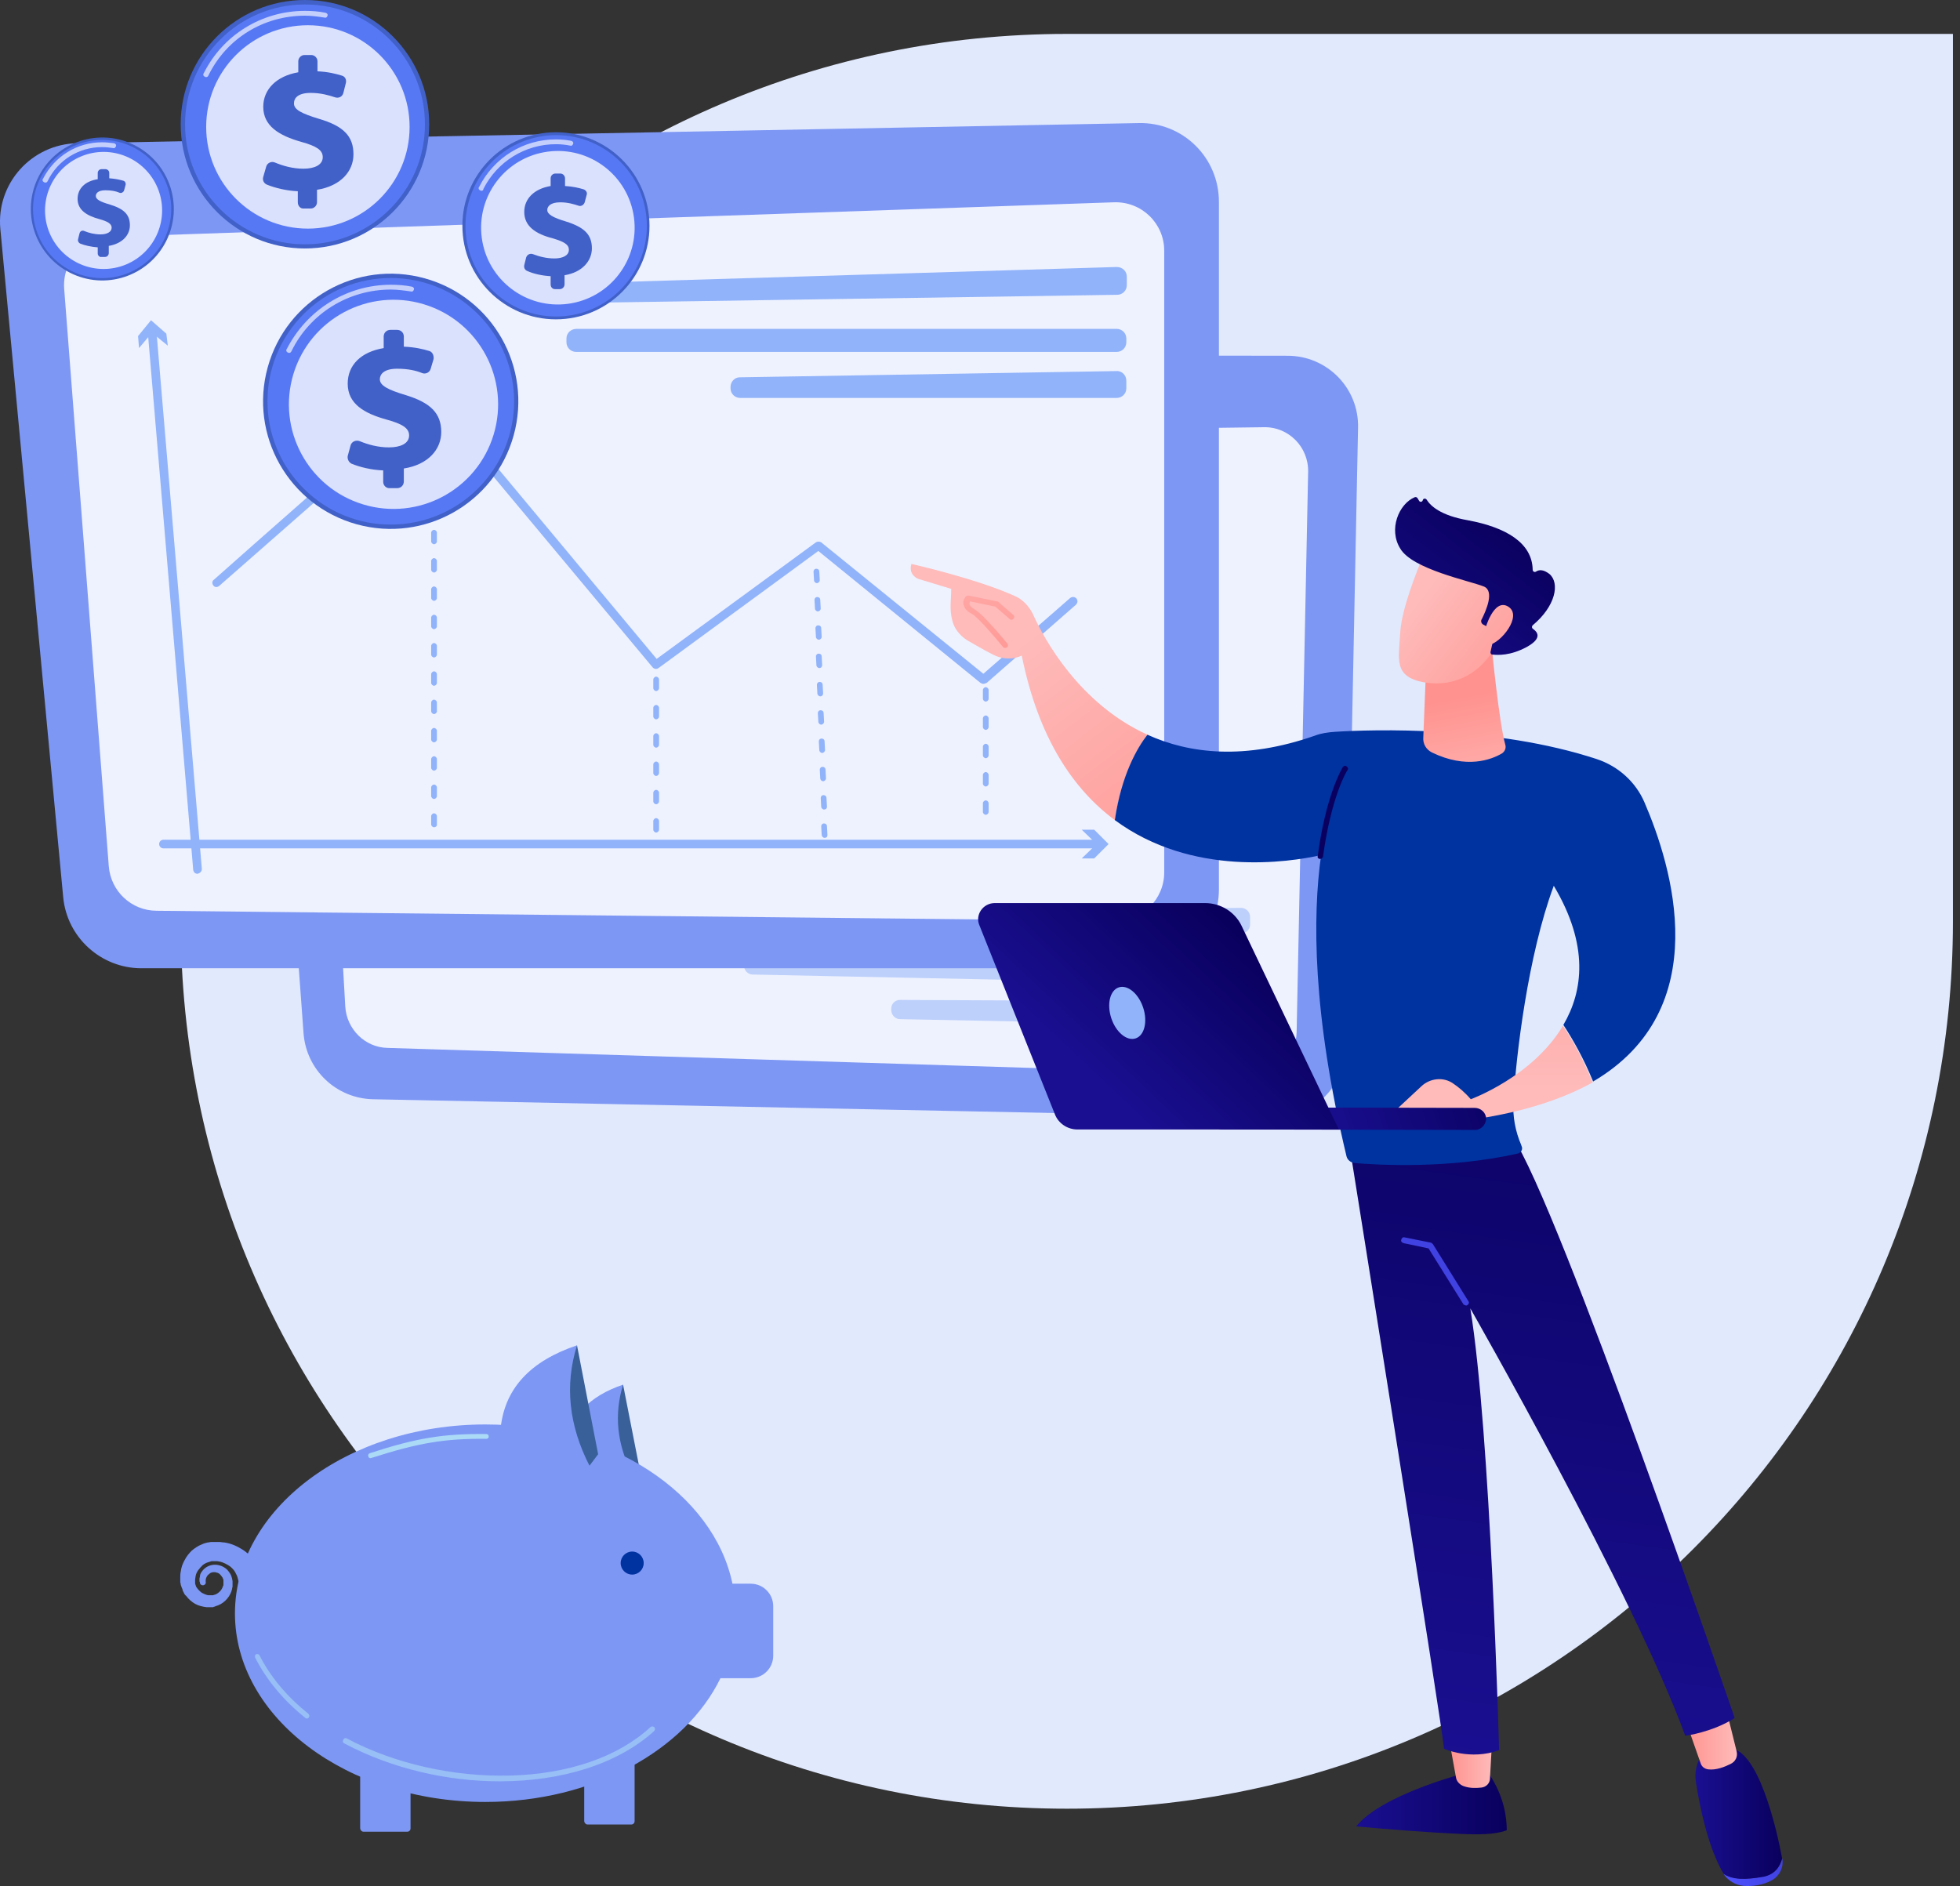 <?xml version="1.0" encoding="UTF-8"?>
<svg xmlns="http://www.w3.org/2000/svg" width="133" height="128" viewBox="0 0 133 128" fill="none">
  <rect x="0" y="0" width="133" height="128" fill="#333333" stroke="none"/>
  <path d="M72.392 122.753C105.598 122.753 132.52 95.798 132.52 62.527V2.302H72.392C39.187 2.302 12.264 29.257 12.264 62.527C12.264 95.798 39.187 122.753 72.392 122.753Z" fill="#E1E9FD"></path>
  <path d="M86.391 75.84L25.287 74.603C22.812 74.538 20.794 72.617 20.599 70.143L17.604 29.222C17.376 26.422 19.59 24.046 22.389 24.046L87.368 24.144C90.07 24.144 92.219 26.357 92.153 29.027L91.307 71.12C91.242 73.789 89.061 75.873 86.391 75.84Z" fill="#7D97F4"></path>
  <path opacity="0.87" d="M21.412 32.933L23.43 68.32C23.528 69.85 24.765 71.087 26.295 71.119L84.926 72.942C86.586 73.007 87.953 71.673 87.986 70.045L88.767 32.021C88.8 30.328 87.432 28.961 85.772 28.994L24.342 29.808C22.649 29.808 21.347 31.24 21.412 32.933Z" fill="white"></path>
  <path d="M51.134 61.941L84.209 61.615C84.535 61.615 84.828 61.876 84.828 62.234V62.755C84.828 63.08 84.567 63.341 84.209 63.341L51.134 63.113C50.809 63.113 50.516 62.82 50.548 62.494C50.548 62.201 50.809 61.941 51.134 61.941Z" fill="#BDD0FB"></path>
  <path d="M50.483 65.294V65.522C50.483 65.847 50.743 66.14 51.069 66.14L84.144 66.824C84.47 66.824 84.763 66.564 84.763 66.238V66.01C84.763 65.685 84.502 65.392 84.177 65.392L51.101 64.708C50.776 64.708 50.483 64.968 50.483 65.294Z" fill="#BDD0FB"></path>
  <path d="M60.478 68.451V68.549C60.478 68.874 60.738 69.167 61.064 69.167L84.08 69.623C84.405 69.623 84.698 69.363 84.698 69.037V68.581C84.698 68.256 84.438 67.963 84.112 67.963L61.064 67.865C60.738 67.865 60.478 68.126 60.478 68.451Z" fill="#BDD0FB"></path>
  <path d="M77.373 65.714H9.595C6.861 65.714 4.549 63.63 4.289 60.896L0.024 15.547C-0.269 12.455 2.14 9.785 5.233 9.72L77.276 8.353C80.271 8.288 82.712 10.697 82.712 13.692V60.375C82.712 63.305 80.336 65.714 77.373 65.714Z" fill="#7D97F4"></path>
  <path opacity="0.87" d="M4.354 19.588L7.381 58.784C7.512 60.477 8.912 61.812 10.637 61.812L75.681 62.495C77.504 62.528 79.001 61.03 79.001 59.207V17.017C79.001 15.161 77.471 13.664 75.583 13.729L7.544 16.073C5.656 16.138 4.224 17.733 4.354 19.588Z" fill="white"></path>
  <path d="M39.09 19.227L75.778 18.12C76.169 18.12 76.462 18.413 76.462 18.771V19.357C76.462 19.715 76.169 20.008 75.811 20.008L39.122 20.562C38.764 20.562 38.438 20.269 38.438 19.911C38.438 19.552 38.731 19.259 39.09 19.227Z" fill="#91B3FA"></path>
  <path d="M38.438 22.971V23.232C38.438 23.59 38.731 23.883 39.09 23.883H75.778C76.136 23.883 76.43 23.59 76.43 23.232V22.971C76.43 22.613 76.136 22.32 75.778 22.32H39.122C38.731 22.32 38.438 22.613 38.438 22.971Z" fill="#91B3FA"></path>
  <path d="M49.572 26.258V26.356C49.572 26.714 49.865 27.007 50.223 27.007H75.778C76.137 27.007 76.43 26.714 76.43 26.356V25.835C76.43 25.477 76.137 25.151 75.746 25.184L50.191 25.607C49.865 25.607 49.572 25.9 49.572 26.258Z" fill="#91B3FA"></path>
  <path d="M66.728 46.412C66.663 46.412 66.598 46.379 66.532 46.346L55.529 37.394L44.688 45.337C44.558 45.435 44.395 45.402 44.298 45.305L29.193 27.204C27.467 28.702 16.366 38.468 14.869 39.77C14.739 39.868 14.576 39.868 14.478 39.738C14.38 39.608 14.38 39.445 14.511 39.347C16.106 37.915 29.03 26.553 29.03 26.553C29.095 26.488 29.16 26.488 29.258 26.488C29.323 26.488 29.421 26.521 29.453 26.586L44.558 44.719L55.366 36.808C55.464 36.743 55.627 36.743 55.724 36.808L66.728 45.728L72.62 40.584C72.75 40.487 72.913 40.487 73.043 40.617C73.141 40.747 73.141 40.91 73.011 41.04L66.956 46.346C66.858 46.379 66.793 46.412 66.728 46.412Z" fill="#91B3FA"></path>
  <path d="M29.453 56.144C29.355 56.144 29.258 56.046 29.258 55.948V55.395C29.258 55.297 29.355 55.199 29.453 55.199C29.551 55.199 29.648 55.297 29.648 55.395V55.981C29.648 56.078 29.551 56.144 29.453 56.144ZM29.453 54.223C29.355 54.223 29.258 54.125 29.258 54.027V53.441C29.258 53.344 29.355 53.246 29.453 53.246C29.551 53.246 29.648 53.344 29.648 53.441V54.027C29.648 54.125 29.551 54.223 29.453 54.223ZM29.453 52.302C29.355 52.302 29.258 52.204 29.258 52.107V51.521C29.258 51.423 29.355 51.325 29.453 51.325C29.551 51.325 29.648 51.423 29.648 51.521V52.107C29.648 52.204 29.551 52.302 29.453 52.302ZM29.453 50.381C29.355 50.381 29.258 50.284 29.258 50.186V49.6C29.258 49.502 29.355 49.405 29.453 49.405C29.551 49.405 29.648 49.502 29.648 49.6V50.186C29.648 50.284 29.551 50.381 29.453 50.381ZM29.453 48.461C29.355 48.461 29.258 48.363 29.258 48.265V47.679C29.258 47.582 29.355 47.484 29.453 47.484C29.551 47.484 29.648 47.582 29.648 47.679V48.265C29.648 48.363 29.551 48.461 29.453 48.461ZM29.453 46.54C29.355 46.54 29.258 46.442 29.258 46.345V45.759C29.258 45.661 29.355 45.563 29.453 45.563C29.551 45.563 29.648 45.661 29.648 45.759V46.345C29.648 46.442 29.551 46.54 29.453 46.54ZM29.453 44.619C29.355 44.619 29.258 44.522 29.258 44.424V43.838C29.258 43.74 29.355 43.643 29.453 43.643C29.551 43.643 29.648 43.74 29.648 43.838V44.424C29.648 44.522 29.551 44.619 29.453 44.619ZM29.453 42.699C29.355 42.699 29.258 42.601 29.258 42.503V41.917C29.258 41.819 29.355 41.722 29.453 41.722C29.551 41.722 29.648 41.819 29.648 41.917V42.503C29.648 42.601 29.551 42.699 29.453 42.699ZM29.453 40.778C29.355 40.778 29.258 40.68 29.258 40.583V39.996C29.258 39.899 29.355 39.801 29.453 39.801C29.551 39.801 29.648 39.899 29.648 39.996V40.583C29.648 40.68 29.551 40.778 29.453 40.778ZM29.453 38.857C29.355 38.857 29.258 38.759 29.258 38.662V38.076C29.258 37.978 29.355 37.88 29.453 37.88C29.551 37.88 29.648 37.978 29.648 38.076V38.662C29.648 38.759 29.551 38.857 29.453 38.857ZM29.453 36.936C29.355 36.936 29.258 36.839 29.258 36.741V36.155C29.258 36.057 29.355 35.96 29.453 35.96C29.551 35.96 29.648 36.057 29.648 36.155V36.741C29.648 36.839 29.551 36.936 29.453 36.936ZM29.453 35.016C29.355 35.016 29.258 34.918 29.258 34.82V34.234C29.258 34.137 29.355 34.039 29.453 34.039C29.551 34.039 29.648 34.137 29.648 34.234V34.82C29.648 34.918 29.551 35.016 29.453 35.016ZM29.453 33.062C29.355 33.062 29.258 32.965 29.258 32.867V32.281C29.258 32.183 29.355 32.086 29.453 32.086C29.551 32.086 29.648 32.183 29.648 32.281V32.867C29.648 32.997 29.551 33.062 29.453 33.062ZM29.453 31.142C29.355 31.142 29.258 31.044 29.258 30.946V30.36C29.258 30.263 29.355 30.165 29.453 30.165C29.551 30.165 29.648 30.263 29.648 30.36V30.979C29.648 31.077 29.551 31.142 29.453 31.142Z" fill="#91B3FA"></path>
  <path d="M44.526 56.503C44.428 56.503 44.331 56.405 44.331 56.308V55.722C44.331 55.624 44.428 55.526 44.526 55.526C44.624 55.526 44.721 55.624 44.721 55.722V56.308C44.721 56.405 44.624 56.503 44.526 56.503ZM44.526 54.582C44.428 54.582 44.331 54.485 44.331 54.387V53.801C44.331 53.703 44.428 53.606 44.526 53.606C44.624 53.606 44.721 53.703 44.721 53.801V54.387C44.721 54.485 44.624 54.582 44.526 54.582ZM44.526 52.662C44.428 52.662 44.331 52.564 44.331 52.466V51.88C44.331 51.783 44.428 51.685 44.526 51.685C44.624 51.685 44.721 51.783 44.721 51.88V52.466C44.721 52.564 44.624 52.662 44.526 52.662ZM44.526 50.741C44.428 50.741 44.331 50.643 44.331 50.546V49.96C44.331 49.862 44.428 49.764 44.526 49.764C44.624 49.764 44.721 49.862 44.721 49.96V50.546C44.721 50.643 44.624 50.741 44.526 50.741ZM44.526 48.82C44.428 48.82 44.331 48.722 44.331 48.625V48.039C44.331 47.941 44.428 47.844 44.526 47.844C44.624 47.844 44.721 47.941 44.721 48.039V48.625C44.721 48.722 44.624 48.82 44.526 48.82ZM44.526 46.9C44.428 46.9 44.331 46.802 44.331 46.704V46.118C44.331 46.02 44.428 45.923 44.526 45.923C44.624 45.923 44.721 46.02 44.721 46.118V46.704C44.721 46.802 44.624 46.9 44.526 46.9Z" fill="#91B3FA"></path>
  <path d="M55.953 56.863C55.855 56.863 55.758 56.765 55.758 56.667L55.725 56.081C55.725 55.984 55.79 55.886 55.92 55.886C56.018 55.886 56.116 55.951 56.116 56.081L56.148 56.667C56.148 56.797 56.083 56.863 55.953 56.863ZM55.92 54.942C55.823 54.942 55.725 54.844 55.725 54.747L55.692 54.161C55.692 54.063 55.758 53.965 55.888 53.965C55.985 53.965 56.083 54.03 56.083 54.161L56.116 54.747C56.116 54.877 56.018 54.942 55.92 54.942ZM55.855 53.021C55.758 53.021 55.66 52.924 55.66 52.826L55.627 52.24C55.627 52.142 55.692 52.045 55.823 52.045C55.92 52.045 56.018 52.11 56.018 52.24L56.05 52.826C56.05 52.924 55.953 53.021 55.855 53.021ZM55.79 51.1C55.692 51.1 55.595 51.003 55.595 50.905L55.562 50.319C55.562 50.221 55.627 50.124 55.758 50.124C55.855 50.124 55.953 50.189 55.953 50.319L55.985 50.905C55.985 51.003 55.888 51.1 55.79 51.1ZM55.725 49.18C55.627 49.18 55.53 49.082 55.53 48.984L55.497 48.398C55.497 48.301 55.562 48.203 55.692 48.203C55.79 48.203 55.888 48.268 55.888 48.398L55.92 48.984C55.92 49.082 55.823 49.18 55.725 49.18ZM55.66 47.259C55.562 47.259 55.465 47.161 55.465 47.064L55.432 46.478C55.432 46.38 55.497 46.282 55.627 46.282C55.725 46.282 55.823 46.348 55.823 46.478L55.855 47.064C55.855 47.161 55.79 47.259 55.66 47.259ZM55.595 45.338C55.497 45.338 55.399 45.241 55.399 45.143L55.367 44.557C55.367 44.459 55.432 44.362 55.562 44.362C55.66 44.362 55.758 44.427 55.758 44.557L55.79 45.143C55.79 45.241 55.725 45.338 55.595 45.338ZM55.562 43.418C55.465 43.418 55.367 43.32 55.367 43.222L55.334 42.636C55.334 42.539 55.399 42.441 55.53 42.441C55.627 42.441 55.725 42.506 55.725 42.636L55.758 43.222C55.758 43.32 55.66 43.418 55.562 43.418ZM55.497 41.497C55.399 41.497 55.302 41.399 55.302 41.302L55.269 40.716C55.269 40.618 55.334 40.52 55.465 40.52C55.562 40.52 55.66 40.585 55.66 40.716L55.692 41.302C55.692 41.399 55.595 41.497 55.497 41.497ZM55.432 39.576C55.334 39.576 55.237 39.479 55.237 39.381L55.204 38.795C55.204 38.697 55.269 38.6 55.399 38.6C55.497 38.6 55.595 38.665 55.595 38.795L55.627 39.381C55.627 39.479 55.53 39.576 55.432 39.576Z" fill="#91B3FA"></path>
  <path d="M66.891 55.297C66.793 55.297 66.696 55.2 66.696 55.102V54.516C66.696 54.418 66.793 54.321 66.891 54.321C66.989 54.321 67.086 54.418 67.086 54.516V55.102C67.086 55.2 66.989 55.297 66.891 55.297ZM66.891 53.377C66.793 53.377 66.696 53.279 66.696 53.181V52.595C66.696 52.498 66.793 52.4 66.891 52.4C66.989 52.4 67.086 52.498 67.086 52.595V53.181C67.086 53.279 66.989 53.377 66.891 53.377ZM66.891 51.456C66.793 51.456 66.696 51.358 66.696 51.26V50.674C66.696 50.577 66.793 50.479 66.891 50.479C66.989 50.479 67.086 50.577 67.086 50.674V51.26C67.086 51.358 66.989 51.456 66.891 51.456ZM66.891 49.535C66.793 49.535 66.696 49.437 66.696 49.34V48.754C66.696 48.656 66.793 48.558 66.891 48.558C66.989 48.558 67.086 48.656 67.086 48.754V49.34C67.086 49.437 66.989 49.535 66.891 49.535ZM66.891 47.614C66.793 47.614 66.696 47.517 66.696 47.419V46.833C66.696 46.735 66.793 46.638 66.891 46.638C66.989 46.638 67.086 46.735 67.086 46.833V47.419C67.086 47.517 66.989 47.614 66.891 47.614Z" fill="#91B3FA"></path>
  <path d="M13.403 59.301C13.241 59.301 13.143 59.204 13.111 59.041L10.018 22.417C10.018 22.255 10.116 22.124 10.278 22.092C10.441 22.092 10.571 22.189 10.604 22.352L13.697 58.976C13.697 59.139 13.566 59.269 13.403 59.301Z" fill="#91B3FA"></path>
  <path d="M9.433 23.622L10.312 22.581L11.386 23.46L11.288 22.646L10.247 21.734L9.368 22.809L9.433 23.622Z" fill="#91B3FA"></path>
  <path d="M74.574 57.577H11.093C10.93 57.577 10.8 57.447 10.8 57.284C10.8 57.121 10.93 56.991 11.093 56.991H74.574C74.737 56.991 74.867 57.121 74.867 57.284C74.867 57.447 74.737 57.577 74.574 57.577Z" fill="#91B3FA"></path>
  <path d="M73.402 58.262L74.411 57.285L73.402 56.309H74.248L75.225 57.285L74.248 58.262H73.402Z" fill="#91B3FA"></path>
  <path d="M11.266 16.385C12.482 13.998 11.532 11.077 9.145 9.861C6.758 8.645 3.837 9.595 2.621 11.982C1.405 14.37 2.355 17.29 4.742 18.506C7.129 19.722 10.05 18.772 11.266 16.385Z" fill="#4161C9"></path>
  <path d="M8.413 18.633C10.869 17.814 12.197 15.16 11.378 12.704C10.56 10.247 7.905 8.92 5.449 9.738C2.992 10.557 1.665 13.212 2.484 15.668C3.302 18.124 5.957 19.452 8.413 18.633Z" fill="#5778F4"></path>
  <path opacity="0.65" d="M3.084 12.392C3.052 12.392 3.019 12.392 2.986 12.359C2.889 12.327 2.856 12.197 2.921 12.131C3.703 10.601 5.233 9.657 6.926 9.657C7.186 9.657 7.479 9.69 7.739 9.722C7.837 9.755 7.902 9.82 7.87 9.918C7.837 10.015 7.772 10.08 7.674 10.048C7.446 10.015 7.186 9.983 6.926 9.983C5.363 9.983 3.931 10.862 3.247 12.262C3.214 12.359 3.149 12.392 3.084 12.392Z" fill="white"></path>
  <path opacity="0.78" d="M8.549 17.952C10.575 17.112 11.537 14.789 10.698 12.762C9.859 10.736 7.535 9.773 5.509 10.613C3.482 11.452 2.52 13.776 3.359 15.802C4.199 17.829 6.522 18.791 8.549 17.952Z" fill="white"></path>
  <path d="M6.632 17.21V16.787C6.177 16.754 5.753 16.657 5.428 16.526C5.33 16.461 5.265 16.364 5.298 16.233L5.395 15.843C5.428 15.68 5.591 15.615 5.721 15.68C6.046 15.81 6.405 15.908 6.828 15.908C7.251 15.908 7.577 15.745 7.577 15.452C7.577 15.192 7.316 15.029 6.73 14.866C5.884 14.638 5.265 14.248 5.265 13.499C5.265 12.815 5.753 12.294 6.632 12.164V11.741C6.632 11.611 6.73 11.48 6.893 11.48H7.153C7.284 11.48 7.414 11.578 7.414 11.741V12.099C7.837 12.132 8.13 12.197 8.358 12.262C8.488 12.294 8.553 12.425 8.521 12.555L8.423 12.913C8.39 13.043 8.228 13.141 8.097 13.076C7.869 12.978 7.577 12.913 7.153 12.913C6.632 12.913 6.502 13.141 6.502 13.303C6.502 13.531 6.795 13.694 7.479 13.889C8.423 14.182 8.814 14.573 8.814 15.289C8.814 15.94 8.325 16.526 7.381 16.689V17.177C7.381 17.308 7.284 17.438 7.121 17.438H6.893C6.763 17.471 6.632 17.34 6.632 17.21Z" fill="#4161C9"></path>
  <path d="M20.692 16.863C25.349 16.863 29.124 13.088 29.124 8.432C29.124 3.775 25.349 0 20.692 0C16.036 0 12.261 3.775 12.261 8.432C12.261 13.088 16.036 16.863 20.692 16.863Z" fill="#4161C9"></path>
  <path d="M20.696 16.581C25.191 16.581 28.834 12.938 28.834 8.443C28.834 3.948 25.191 0.305 20.696 0.305C16.201 0.305 12.558 3.948 12.558 8.443C12.558 12.938 16.201 16.581 20.696 16.581Z" fill="#5778F4"></path>
  <path opacity="0.65" d="M13.99 5.231C13.957 5.231 13.925 5.231 13.892 5.198C13.794 5.166 13.762 5.035 13.827 4.97C15.129 2.366 17.766 0.738 20.696 0.738C21.152 0.738 21.64 0.771 22.096 0.868C22.193 0.901 22.258 0.966 22.226 1.064C22.193 1.161 22.128 1.227 22.03 1.194C21.607 1.129 21.152 1.064 20.696 1.064C17.896 1.064 15.389 2.594 14.152 5.101C14.12 5.198 14.055 5.231 13.99 5.231Z" fill="white"></path>
  <path opacity="0.78" d="M20.892 15.516C24.704 15.516 27.794 12.426 27.794 8.614C27.794 4.803 24.704 1.713 20.892 1.713C17.08 1.713 13.991 4.803 13.991 8.614C13.991 12.426 17.08 15.516 20.892 15.516Z" fill="white"></path>
  <path d="M20.208 13.728V12.979C19.427 12.946 18.646 12.751 18.092 12.523C17.897 12.425 17.799 12.23 17.864 12.002L18.06 11.319C18.125 11.058 18.418 10.928 18.646 11.026C19.199 11.254 19.85 11.449 20.599 11.449C21.348 11.449 21.901 11.188 21.901 10.668C21.901 10.179 21.478 9.919 20.436 9.626C18.939 9.203 17.864 8.551 17.864 7.249C17.864 6.077 18.743 5.166 20.241 4.905V4.157C20.241 3.929 20.436 3.733 20.664 3.733H21.12C21.348 3.733 21.543 3.929 21.543 4.157V4.84C22.259 4.873 22.78 5.003 23.203 5.133C23.431 5.198 23.529 5.426 23.464 5.654L23.301 6.305C23.236 6.566 22.975 6.696 22.715 6.598C22.324 6.468 21.771 6.305 21.087 6.305C20.208 6.305 19.948 6.663 19.948 7.021C19.948 7.445 20.469 7.705 21.641 8.063C23.301 8.551 23.985 9.235 23.985 10.472C23.985 11.612 23.138 12.621 21.51 12.881V13.728C21.51 13.956 21.315 14.151 21.087 14.151H20.631C20.404 14.183 20.208 13.988 20.208 13.728Z" fill="#4161C9"></path>
  <path d="M34.857 29.547C36.134 24.938 33.432 20.167 28.823 18.89C24.214 17.614 19.443 20.316 18.167 24.924C16.89 29.533 19.592 34.304 24.201 35.581C28.81 36.857 33.581 34.156 34.857 29.547Z" fill="#4161C9"></path>
  <path d="M32.434 33.15C35.701 29.883 35.701 24.586 32.434 21.318C29.166 18.051 23.869 18.051 20.602 21.318C17.334 24.586 17.334 29.883 20.602 33.15C23.869 36.418 29.166 36.418 32.434 33.15Z" fill="#5778F4"></path>
  <path opacity="0.65" d="M19.622 23.949C19.59 23.949 19.557 23.949 19.524 23.916C19.427 23.884 19.394 23.754 19.459 23.689C20.827 21.019 23.529 19.326 26.524 19.326C27.012 19.326 27.468 19.359 27.956 19.456C28.054 19.489 28.119 19.554 28.086 19.652C28.054 19.749 27.989 19.814 27.891 19.782C27.435 19.717 26.98 19.652 26.524 19.652C23.659 19.652 21.055 21.247 19.785 23.819C19.752 23.916 19.687 23.949 19.622 23.949Z" fill="white"></path>
  <path opacity="0.78" d="M33.495 29.499C34.631 25.747 32.511 21.785 28.759 20.65C25.008 19.514 21.046 21.634 19.91 25.385C18.775 29.137 20.895 33.099 24.646 34.234C28.398 35.37 32.359 33.25 33.495 29.499Z" fill="white"></path>
  <path d="M26.003 32.707V31.926C25.189 31.894 24.408 31.698 23.855 31.47C23.659 31.373 23.561 31.145 23.594 30.95L23.789 30.233C23.855 29.973 24.148 29.843 24.408 29.94C24.961 30.168 25.645 30.363 26.394 30.363C27.175 30.363 27.761 30.103 27.761 29.55C27.761 29.061 27.305 28.768 26.231 28.475C24.701 28.052 23.594 27.401 23.594 26.034C23.594 24.797 24.473 23.885 26.036 23.625V22.843C26.036 22.583 26.231 22.388 26.491 22.388H26.947C27.208 22.388 27.403 22.583 27.403 22.843V23.527C28.152 23.56 28.705 23.69 29.128 23.82C29.356 23.885 29.454 24.146 29.421 24.373L29.226 25.025C29.161 25.285 28.868 25.415 28.64 25.318C28.249 25.155 27.696 25.025 26.947 25.025C26.036 25.025 25.775 25.415 25.775 25.741C25.775 26.164 26.329 26.457 27.533 26.815C29.226 27.336 29.942 28.052 29.942 29.322C29.942 30.494 29.063 31.535 27.403 31.796V32.675C27.403 32.935 27.208 33.131 26.947 33.131H26.491C26.198 33.163 26.003 32.935 26.003 32.707Z" fill="#4161C9"></path>
  <path d="M38.041 21.665C41.543 21.49 44.24 18.51 44.065 15.008C43.891 11.506 40.91 8.809 37.409 8.984C33.907 9.158 31.21 12.139 31.384 15.64C31.559 19.142 34.539 21.839 38.041 21.665Z" fill="#4161C9"></path>
  <path d="M42.651 19.032C44.697 16.319 44.157 12.461 41.444 10.415C38.731 8.369 34.873 8.909 32.827 11.621C30.781 14.334 31.321 18.192 34.034 20.238C36.746 22.285 40.604 21.744 42.651 19.032Z" fill="#5778F4"></path>
  <path opacity="0.65" d="M32.676 12.944C32.643 12.944 32.611 12.944 32.578 12.912C32.481 12.879 32.448 12.749 32.513 12.684C33.522 10.698 35.508 9.461 37.722 9.461C38.08 9.461 38.438 9.493 38.764 9.559C38.861 9.591 38.926 9.656 38.894 9.754C38.861 9.852 38.796 9.917 38.699 9.884C38.373 9.819 38.047 9.786 37.722 9.786C35.638 9.786 33.75 10.958 32.806 12.814C32.806 12.912 32.741 12.944 32.676 12.944Z" fill="white"></path>
  <path opacity="0.78" d="M38.547 20.619C41.398 20.237 43.4 17.616 43.019 14.765C42.637 11.914 40.016 9.911 37.165 10.293C34.313 10.675 32.311 13.296 32.693 16.147C33.075 18.999 35.696 21.001 38.547 20.619Z" fill="white"></path>
  <path d="M37.364 19.297V18.744C36.779 18.711 36.193 18.581 35.769 18.386C35.607 18.321 35.541 18.158 35.574 17.995L35.704 17.474C35.769 17.279 35.965 17.181 36.16 17.247C36.583 17.409 37.072 17.54 37.625 17.54C38.178 17.54 38.602 17.344 38.602 16.953C38.602 16.595 38.276 16.4 37.495 16.172C36.355 15.879 35.574 15.358 35.574 14.382C35.574 13.503 36.225 12.819 37.364 12.624V12.103C37.364 11.908 37.527 11.777 37.69 11.777H38.016C38.211 11.777 38.341 11.94 38.341 12.103V12.624C38.895 12.656 39.285 12.754 39.611 12.852C39.774 12.917 39.871 13.079 39.806 13.242L39.676 13.731C39.611 13.926 39.416 14.024 39.253 13.959C38.96 13.861 38.536 13.731 38.016 13.731C37.332 13.731 37.137 14.024 37.137 14.252C37.137 14.544 37.527 14.772 38.406 15.033C39.643 15.423 40.164 15.912 40.164 16.856C40.164 17.702 39.513 18.484 38.309 18.679V19.297C38.309 19.493 38.146 19.623 37.983 19.623H37.657C37.495 19.623 37.364 19.493 37.364 19.297Z" fill="#4161C9"></path>
  <path d="M99.413 124.476C96.938 124.379 93.846 124.118 92.023 123.955C93.781 121.774 99.413 120.342 99.413 120.342H101.008C102.082 121.904 102.245 123.402 102.245 124.216C101.756 124.411 100.878 124.541 99.413 124.476Z" fill="url(#paint0_linear_2270_9070)"></path>
  <path d="M101.268 117.771L101.105 120.701C101.105 121.026 100.845 121.287 100.519 121.319C100.194 121.352 99.77 121.384 99.315 121.222C99.054 121.124 98.826 120.896 98.794 120.603L98.273 117.738H101.268V117.771Z" fill="url(#paint1_linear_2270_9070)"></path>
  <path d="M119.662 127.342C120.444 127.211 120.802 126.69 120.932 126.104C121.062 126.69 120.769 127.309 120.248 127.602C119.597 127.96 118.914 128.025 118.36 127.993C117.774 127.96 117.253 127.635 116.928 127.146C117.514 127.537 118.36 127.602 119.662 127.342Z" fill="url(#paint2_linear_2270_9070)"></path>
  <path d="M115.983 118.649H117.286C119.271 118.584 120.541 124.02 120.932 126.137C120.769 126.69 120.443 127.211 119.662 127.374C118.36 127.601 117.546 127.569 116.96 127.178C115.886 125.355 115.365 122.686 115.104 121.123C114.779 119.333 115.983 118.649 115.983 118.649Z" fill="url(#paint3_linear_2270_9070)"></path>
  <path d="M117.122 115.948L117.839 118.846C117.936 119.204 117.774 119.562 117.415 119.725C117.025 119.92 116.439 120.148 115.918 120.083C115.657 120.05 115.462 119.887 115.397 119.659L114.323 116.599L117.122 115.948Z" fill="url(#paint4_linear_2270_9070)"></path>
  <path d="M91.6 77.925C91.6 77.925 98.078 118.455 97.981 118.683C97.981 118.683 99.771 119.497 101.725 118.781C101.725 118.781 101.139 97.132 99.771 88.798C99.771 88.798 110.84 108.168 114.356 117.804C114.356 117.804 116.179 117.576 117.709 116.6C117.709 116.6 105.794 81.767 102.603 77.111L91.6 77.925Z" fill="url(#paint5_linear_2270_9070)"></path>
  <path d="M99.478 88.602C99.51 88.602 99.543 88.602 99.576 88.569C99.673 88.504 99.706 88.406 99.641 88.309L97.232 84.435C97.199 84.402 97.166 84.37 97.101 84.337L95.311 83.979C95.213 83.946 95.116 84.012 95.083 84.142C95.05 84.239 95.116 84.337 95.246 84.37L96.939 84.728L99.315 88.537C99.38 88.569 99.445 88.602 99.478 88.602Z" fill="url(#paint6_linear_2270_9070)"></path>
  <path d="M61.845 38.273C61.845 38.273 66.208 39.25 68.877 40.455C69.398 40.682 69.821 41.138 70.082 41.659C70.863 43.417 73.272 47.779 77.862 49.863C77.211 50.742 76.137 52.565 75.648 55.657C72.881 53.607 70.472 50.156 69.333 44.491C69.333 44.491 68.454 44.98 67.38 44.426C66.794 44.133 66.142 43.743 65.622 43.45C65.133 43.124 64.743 42.668 64.612 42.082C64.417 41.334 64.547 40.682 64.547 39.966L62.301 39.283C62.301 39.283 61.617 39.022 61.845 38.273Z" fill="url(#paint7_linear_2270_9070)"></path>
  <path d="M75.648 55.657C76.103 52.565 77.178 50.742 77.861 49.863C80.726 51.165 84.47 51.588 89.223 49.928C89.646 49.765 90.102 49.7 90.59 49.667C93.129 49.505 101.463 49.244 108.365 51.523C109.83 52.011 111.002 53.086 111.588 54.453C113.443 58.75 116.471 68.484 108.104 73.4C107.453 71.804 106.705 70.502 106.086 69.558C107.421 67.279 107.844 64.154 105.435 60.117C103.677 64.838 102.863 71.707 102.7 74.767C102.635 75.776 102.831 76.785 103.221 77.697L103.254 77.794C103.351 77.99 103.221 78.218 103.026 78.283C98.306 79.357 93.39 79.064 91.925 78.934C91.665 78.901 91.437 78.739 91.371 78.478C89.06 68.809 89.06 62.201 89.646 58.034C87.465 58.522 80.889 59.531 75.648 55.657Z" fill="#0032A0"></path>
  <path d="M89.581 58.293C89.679 58.293 89.744 58.228 89.776 58.131C90.33 54.061 91.404 52.271 91.437 52.271C91.502 52.173 91.469 52.075 91.371 52.01C91.274 51.945 91.176 51.978 91.111 52.075C91.079 52.141 89.972 53.931 89.418 58.098C89.386 58.196 89.451 58.293 89.581 58.293Z" fill="#09005F"></path>
  <path d="M101.235 44.004C101.235 44.004 101.724 49.05 102.147 50.547C102.212 50.775 102.114 51.003 101.919 51.133C101.203 51.556 99.51 52.208 97.166 51.068C96.775 50.873 96.548 50.482 96.58 50.059L96.776 45.176L101.235 44.004Z" fill="url(#paint8_linear_2270_9070)"></path>
  <path d="M96.645 37.556C96.645 37.556 95.115 41.072 95.018 42.895C94.92 44.75 94.529 45.922 96.645 46.313C98.761 46.671 100.584 45.629 101.528 43.774C101.528 43.774 103.058 40.941 102.7 39.802C102.342 38.663 96.645 37.556 96.645 37.556Z" fill="url(#paint9_linear_2270_9070)"></path>
  <path d="M100.813 42.472L100.682 42.407C100.52 42.342 100.455 42.146 100.552 42.016C100.845 41.43 101.431 40.095 100.682 39.802C99.706 39.412 95.832 38.63 95.018 37.23C94.204 35.928 94.92 34.203 95.995 33.747C96.06 33.715 96.157 33.747 96.19 33.812L96.288 33.975C96.353 34.105 96.516 34.073 96.548 33.943C96.581 33.812 96.743 33.812 96.808 33.91C97.069 34.333 97.753 34.984 99.608 35.31C102.245 35.798 103.97 36.872 104.003 38.663C104.003 38.793 104.133 38.858 104.231 38.793C104.426 38.663 104.719 38.63 105.142 38.956C105.859 39.574 105.566 41.137 104.003 42.439C103.938 42.504 103.938 42.602 104.003 42.667C104.296 42.862 104.719 43.286 103.612 43.904C102.473 44.523 101.627 44.458 101.268 44.425C101.171 44.425 101.138 44.327 101.138 44.262L101.496 42.667C101.529 42.569 101.431 42.504 101.366 42.504H100.813V42.472Z" fill="url(#paint10_linear_2270_9070)"></path>
  <path d="M100.747 42.797C100.747 42.797 101.333 40.551 102.342 41.169C103.351 41.788 101.821 43.676 101.008 43.774L100.747 42.797Z" fill="url(#paint11_linear_2270_9070)"></path>
  <path d="M68.193 43.969C68.226 43.969 68.291 43.969 68.323 43.937C68.421 43.872 68.421 43.741 68.356 43.676C68.193 43.481 66.728 41.691 66.142 41.365C65.947 41.235 65.817 41.137 65.784 41.007C65.784 40.942 65.784 40.909 65.817 40.812L67.542 41.17L68.519 42.016C68.584 42.081 68.714 42.081 68.779 41.983C68.844 41.918 68.844 41.788 68.747 41.723L67.737 40.844C67.705 40.812 67.672 40.812 67.64 40.812L65.719 40.421C65.654 40.421 65.556 40.453 65.524 40.486C65.394 40.681 65.328 40.877 65.394 41.072C65.459 41.3 65.621 41.495 65.947 41.658C66.37 41.886 67.607 43.351 68.03 43.872C68.063 43.937 68.128 43.969 68.193 43.969Z" fill="url(#paint12_linear_2270_9070)"></path>
  <path d="M100.812 75.84L94.073 75.938L96.45 73.724C97.036 73.171 97.948 73.073 98.599 73.529C98.989 73.789 99.412 74.147 99.803 74.603C99.803 74.603 104.003 73.073 106.054 69.622C106.705 70.566 107.421 71.868 108.072 73.463C106.249 74.473 103.872 75.319 100.812 75.84Z" fill="url(#paint13_linear_2270_9070)"></path>
  <path d="M100.096 76.686H100.064L82.94 76.654C82.517 76.654 82.159 76.328 82.159 75.905C82.159 75.482 82.517 75.124 82.94 75.156L100.064 75.189C100.487 75.189 100.845 75.514 100.845 75.938C100.813 76.361 100.487 76.686 100.096 76.686Z" fill="url(#paint14_linear_2270_9070)"></path>
  <path d="M67.51 61.289H81.769C82.811 61.289 83.787 61.875 84.243 62.819L90.852 76.655H73.109C72.426 76.655 71.807 76.231 71.579 75.613L66.468 62.819C66.143 62.103 66.696 61.289 67.51 61.289Z" fill="url(#paint15_linear_2270_9070)"></path>
  <path d="M77.061 70.474C77.658 70.277 77.887 69.342 77.572 68.386C77.257 67.43 76.517 66.815 75.919 67.011C75.322 67.209 75.093 68.143 75.408 69.1C75.723 70.056 76.463 70.671 77.061 70.474Z" fill="#91B3FA"></path>
  <path d="M42.898 100.028C40.587 97.326 41.173 95.568 42.28 93.973L43.354 99.442L42.898 100.028Z" fill="#396099"></path>
  <path d="M42.899 100.028C41.857 98.009 41.662 95.991 42.28 93.973C40.001 94.754 38.569 96.121 38.439 98.368L42.899 100.028Z" fill="#7D97F4"></path>
  <path d="M39.871 123.826H42.834C42.964 123.826 43.062 123.729 43.062 123.598V118.52C43.062 118.39 42.964 118.292 42.834 118.292H39.871C39.741 118.292 39.644 118.39 39.644 118.52V123.598C39.644 123.696 39.741 123.826 39.871 123.826Z" fill="#7D97F4"></path>
  <path d="M24.668 124.316H27.631C27.761 124.316 27.858 124.218 27.858 124.088V119.009C27.858 118.879 27.761 118.781 27.631 118.781H24.668C24.538 118.781 24.44 118.879 24.44 119.009V124.088C24.44 124.185 24.538 124.316 24.668 124.316Z" fill="#7D97F4"></path>
  <path d="M32.937 96.675C41.401 96.675 48.433 101.363 49.702 107.483H50.939C51.786 107.483 52.469 108.167 52.469 109.013V112.366C52.469 113.212 51.786 113.896 50.939 113.896H48.888C46.512 118.779 40.261 122.295 32.937 122.295C23.561 122.295 15.943 116.566 15.943 109.501C15.943 102.437 23.561 96.675 32.937 96.675Z" fill="#7D97F4"></path>
  <path d="M42.898 106.864C43.33 106.864 43.679 106.515 43.679 106.083C43.679 105.652 43.33 105.302 42.898 105.302C42.467 105.302 42.117 105.652 42.117 106.083C42.117 106.515 42.467 106.864 42.898 106.864Z" fill="#0032A0"></path>
  <path d="M25.189 98.953C28.347 97.944 30.137 97.619 33.002 97.651C33.1 97.651 33.165 97.586 33.165 97.488C33.165 97.391 33.1 97.326 33.002 97.326C30.105 97.293 28.282 97.586 25.091 98.628C24.994 98.66 24.961 98.758 24.994 98.856C25.026 98.953 25.124 98.986 25.189 98.953Z" fill="#ABDAF7"></path>
  <path d="M40.001 99.475C36.876 95.861 37.657 93.452 39.154 91.304L40.587 98.694L40.001 99.475Z" fill="#396099"></path>
  <path d="M40.001 99.475C38.601 96.74 38.308 94.006 39.155 91.304C36.062 92.346 34.141 94.201 33.946 97.229L40.001 99.475Z" fill="#7D97F4"></path>
  <path d="M17.831 107.549C17.831 107.549 17.831 107.484 17.799 107.386C17.799 107.353 17.799 107.321 17.799 107.288C17.799 107.256 17.766 107.191 17.766 107.126C17.766 107.06 17.734 107.028 17.734 106.963C17.734 106.898 17.701 106.865 17.669 106.8C17.603 106.572 17.473 106.279 17.278 105.986C17.082 105.693 16.822 105.4 16.464 105.172C16.106 104.944 15.683 104.749 15.227 104.684C15.097 104.684 14.999 104.651 14.869 104.651C14.804 104.651 14.739 104.651 14.674 104.651H14.576C14.576 104.651 14.511 104.651 14.543 104.651H14.511H14.478H14.413C14.38 104.651 14.38 104.651 14.315 104.651C14.25 104.651 14.185 104.684 14.088 104.684C13.957 104.716 13.827 104.749 13.697 104.814C13.436 104.912 13.209 105.075 13.013 105.237C12.818 105.433 12.655 105.628 12.525 105.888C12.395 106.116 12.297 106.377 12.264 106.67C12.232 106.8 12.232 106.93 12.232 107.093V107.191V107.223V107.256V107.288V107.386L12.264 107.516C12.264 107.549 12.264 107.581 12.297 107.646L12.33 107.744C12.362 107.809 12.395 107.874 12.395 107.939C12.427 108.004 12.46 108.07 12.492 108.135C12.525 108.2 12.557 108.265 12.623 108.297C12.785 108.525 13.013 108.721 13.241 108.851C13.469 108.981 13.762 109.046 14.022 109.079C14.088 109.079 14.153 109.079 14.218 109.079H14.283H14.315H14.348H14.413C14.446 109.079 14.478 109.079 14.511 109.046C14.543 109.046 14.576 109.046 14.608 109.014C14.674 108.981 14.739 108.981 14.804 108.949C15.292 108.753 15.65 108.297 15.748 107.842C15.748 107.777 15.78 107.711 15.78 107.679C15.78 107.646 15.78 107.614 15.78 107.581V107.484V107.451V107.418V107.386V107.321C15.78 107.256 15.748 107.191 15.748 107.126C15.715 107.028 15.683 106.898 15.618 106.8C15.553 106.702 15.487 106.605 15.422 106.54C15.129 106.247 14.706 106.149 14.38 106.214C14.022 106.279 13.794 106.507 13.664 106.702C13.599 106.8 13.567 106.898 13.567 106.995C13.534 107.093 13.534 107.158 13.534 107.223C13.534 107.288 13.534 107.353 13.567 107.386C13.567 107.419 13.567 107.451 13.567 107.451C13.599 107.549 13.697 107.614 13.827 107.581C13.925 107.549 13.99 107.451 13.957 107.353C13.957 107.353 13.957 107.353 13.957 107.321C13.957 107.288 13.957 107.288 13.957 107.256C13.957 107.191 13.99 107.06 14.055 106.963C14.088 106.898 14.153 106.865 14.218 106.8C14.25 106.767 14.283 106.767 14.315 106.735C14.348 106.735 14.413 106.702 14.446 106.702H14.478H14.511C14.543 106.702 14.576 106.702 14.576 106.702C14.641 106.702 14.674 106.735 14.739 106.735C14.836 106.767 14.934 106.833 14.999 106.93C15.032 106.963 15.064 107.028 15.097 107.06C15.129 107.126 15.129 107.158 15.162 107.223V107.256V107.288V107.353V107.386V107.418V107.484C15.162 107.516 15.162 107.516 15.162 107.549C15.162 107.581 15.162 107.614 15.129 107.646C15.064 107.907 14.836 108.135 14.576 108.232C14.543 108.232 14.511 108.232 14.478 108.265H14.446C14.446 108.265 14.413 108.265 14.38 108.265H14.315H14.283C14.25 108.265 14.315 108.265 14.283 108.265H14.25C14.218 108.265 14.185 108.265 14.12 108.265C13.957 108.232 13.827 108.167 13.697 108.102C13.567 108.004 13.469 107.907 13.371 107.777C13.339 107.744 13.339 107.711 13.306 107.679C13.306 107.646 13.274 107.614 13.274 107.581C13.274 107.549 13.241 107.516 13.241 107.484V107.418C13.241 107.386 13.241 107.386 13.241 107.386V107.353V107.288V107.256V107.191C13.241 107.126 13.274 107.028 13.274 106.963C13.306 106.8 13.371 106.67 13.469 106.54C13.567 106.409 13.664 106.312 13.762 106.214C13.892 106.116 14.022 106.051 14.153 106.019C14.218 105.986 14.283 105.986 14.348 105.954C14.38 105.954 14.413 105.954 14.413 105.954C14.413 105.954 14.446 105.954 14.478 105.954H14.543H14.576H14.608C14.641 105.954 14.576 105.954 14.576 105.954H14.641C14.674 105.954 14.706 105.954 14.739 105.954C14.804 105.954 14.869 105.986 14.934 105.986C15.194 106.051 15.422 106.181 15.618 106.312C15.813 106.474 15.943 106.637 16.008 106.8C16.106 106.963 16.139 107.126 16.171 107.256C16.171 107.288 16.204 107.321 16.204 107.353C16.204 107.386 16.204 107.386 16.204 107.418C16.204 107.451 16.204 107.451 16.204 107.484C16.204 107.516 16.204 107.549 16.204 107.581C16.204 107.679 16.204 107.744 16.204 107.744C16.204 108.167 16.562 108.493 16.985 108.493C17.408 108.493 17.734 108.135 17.734 107.711C17.831 107.581 17.831 107.549 17.831 107.549Z" fill="#7D97F4"></path>
  <path opacity="0.59" d="M20.826 116.632C20.794 116.632 20.761 116.632 20.729 116.599C19.231 115.395 18.092 114.028 17.311 112.497C17.278 112.4 17.311 112.302 17.376 112.27C17.473 112.237 17.571 112.27 17.604 112.335C18.352 113.8 19.459 115.134 20.924 116.306C20.989 116.371 21.022 116.469 20.957 116.567C20.924 116.599 20.892 116.632 20.826 116.632Z" fill="#ABDAF7"></path>
  <path opacity="0.59" d="M33.914 120.895C30.365 120.895 26.622 120.049 23.366 118.324C23.268 118.291 23.236 118.161 23.301 118.063C23.334 117.966 23.464 117.933 23.561 117.998C26.752 119.691 30.756 120.602 34.597 120.505C38.569 120.407 41.955 119.235 44.136 117.217C44.201 117.152 44.331 117.152 44.396 117.217C44.461 117.282 44.461 117.412 44.396 117.477C41.889 119.756 38.048 120.895 33.914 120.895Z" fill="#ABDAF7"></path>
  <defs>
    <linearGradient id="paint0_linear_2270_9070" x1="102.233" y1="122.421" x2="92.037" y2="122.421" gradientUnits="userSpaceOnUse">
      <stop stop-color="#09005D"></stop>
      <stop offset="1" stop-color="#1A0F91"></stop>
    </linearGradient>
    <linearGradient id="paint1_linear_2270_9070" x1="101.263" y1="119.551" x2="98.308" y2="119.551" gradientUnits="userSpaceOnUse">
      <stop stop-color="#FEBBBA"></stop>
      <stop offset="1" stop-color="#FF928E"></stop>
    </linearGradient>
    <linearGradient id="paint2_linear_2270_9070" x1="120.958" y1="127.079" x2="116.938" y2="127.079" gradientUnits="userSpaceOnUse">
      <stop stop-color="#4042E2"></stop>
      <stop offset="1" stop-color="#4F52FF"></stop>
    </linearGradient>
    <linearGradient id="paint3_linear_2270_9070" x1="120.929" y1="123.078" x2="115.028" y2="123.078" gradientUnits="userSpaceOnUse">
      <stop stop-color="#09005D"></stop>
      <stop offset="1" stop-color="#1A0F91"></stop>
    </linearGradient>
    <linearGradient id="paint4_linear_2270_9070" x1="117.861" y1="118.011" x2="114.33" y2="118.011" gradientUnits="userSpaceOnUse">
      <stop stop-color="#FEBBBA"></stop>
      <stop offset="1" stop-color="#FF928E"></stop>
    </linearGradient>
    <linearGradient id="paint5_linear_2270_9070" x1="109.301" y1="63.782" x2="101.355" y2="120.845" gradientUnits="userSpaceOnUse">
      <stop stop-color="#09005D"></stop>
      <stop offset="1" stop-color="#1A0F91"></stop>
    </linearGradient>
    <linearGradient id="paint6_linear_2270_9070" x1="95.546" y1="89.992" x2="77.488" y2="126.107" gradientUnits="userSpaceOnUse">
      <stop stop-color="#4042E2"></stop>
      <stop offset="1" stop-color="#4F52FF"></stop>
    </linearGradient>
    <linearGradient id="paint7_linear_2270_9070" x1="69.284" y1="43.619" x2="83.272" y2="61.816" gradientUnits="userSpaceOnUse">
      <stop stop-color="#FEBBBA"></stop>
      <stop offset="1" stop-color="#FF928E"></stop>
    </linearGradient>
    <linearGradient id="paint8_linear_2270_9070" x1="100.462" y1="55.381" x2="98.931" y2="47.347" gradientUnits="userSpaceOnUse">
      <stop stop-color="#FEBBBA"></stop>
      <stop offset="1" stop-color="#FF928E"></stop>
    </linearGradient>
    <linearGradient id="paint9_linear_2270_9070" x1="96.321" y1="40.639" x2="105.052" y2="47.319" gradientUnits="userSpaceOnUse">
      <stop stop-color="#FEBBBA"></stop>
      <stop offset="1" stop-color="#FF928E"></stop>
    </linearGradient>
    <linearGradient id="paint10_linear_2270_9070" x1="102.468" y1="35.35" x2="94.336" y2="45.819" gradientUnits="userSpaceOnUse">
      <stop stop-color="#09005D"></stop>
      <stop offset="1" stop-color="#1A0F91"></stop>
    </linearGradient>
    <linearGradient id="paint11_linear_2270_9070" x1="97.404" y1="39.224" x2="106.135" y2="45.904" gradientUnits="userSpaceOnUse">
      <stop stop-color="#FEBBBA"></stop>
      <stop offset="1" stop-color="#FF928E"></stop>
    </linearGradient>
    <linearGradient id="paint12_linear_2270_9070" x1="65.306" y1="32.627" x2="68.249" y2="47.021" gradientUnits="userSpaceOnUse">
      <stop stop-color="#FEBBBA"></stop>
      <stop offset="1" stop-color="#FF928E"></stop>
    </linearGradient>
    <linearGradient id="paint13_linear_2270_9070" x1="101.066" y1="73.818" x2="101.066" y2="57.979" gradientUnits="userSpaceOnUse">
      <stop stop-color="#FEBBBA"></stop>
      <stop offset="1" stop-color="#FF928E"></stop>
    </linearGradient>
    <linearGradient id="paint14_linear_2270_9070" x1="102.996" y1="72.152" x2="89.393" y2="76.613" gradientUnits="userSpaceOnUse">
      <stop stop-color="#09005D"></stop>
      <stop offset="1" stop-color="#1A0F91"></stop>
    </linearGradient>
    <linearGradient id="paint15_linear_2270_9070" x1="84.274" y1="63.343" x2="74.536" y2="73.636" gradientUnits="userSpaceOnUse">
      <stop stop-color="#09005D"></stop>
      <stop offset="1" stop-color="#1A0F91"></stop>
    </linearGradient>
  </defs>
</svg>
